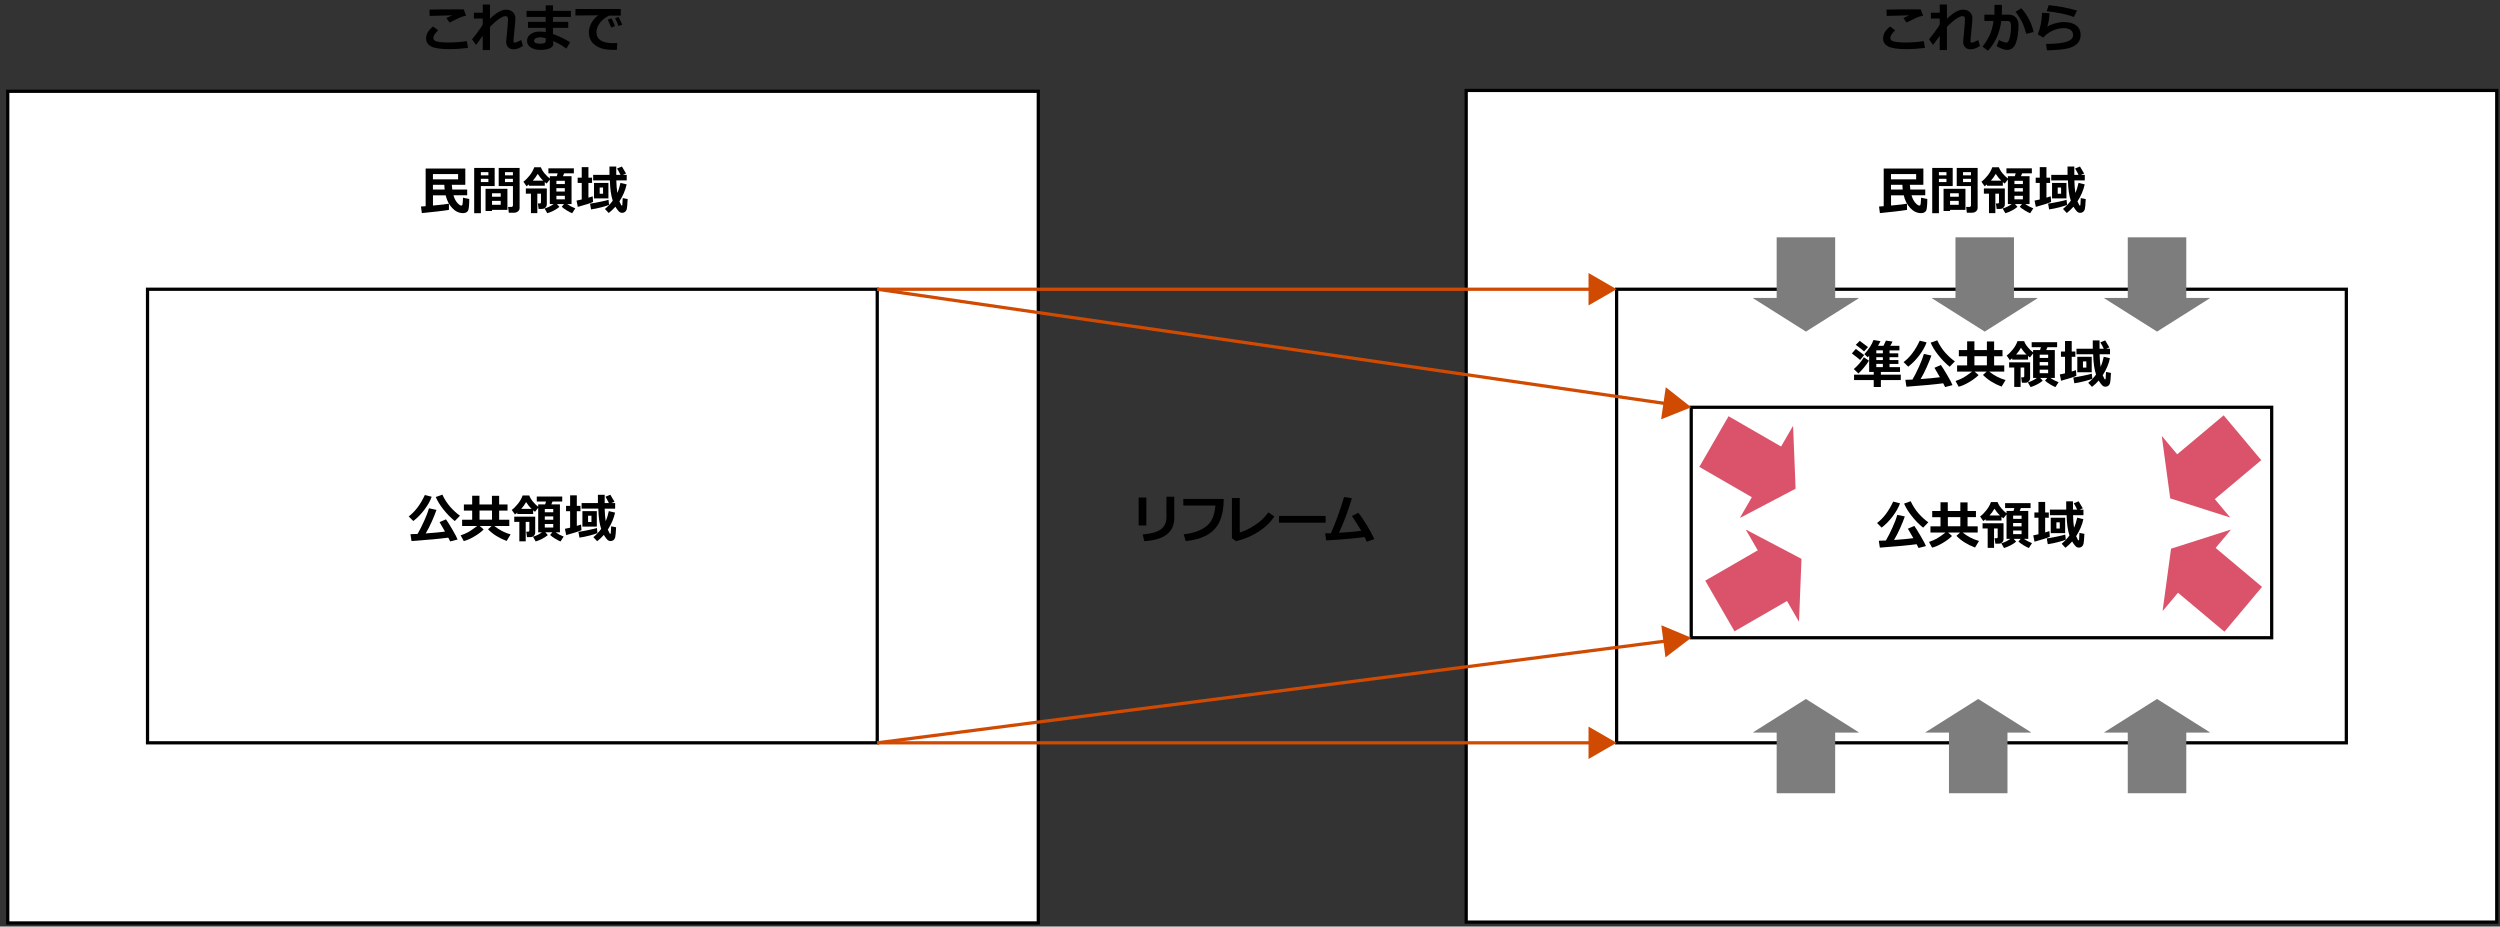 <?xml version="1.0" encoding="utf-8"?>
<!-- Generator: Adobe Illustrator 27.9.6, SVG Export Plug-In . SVG Version: 9.03 Build 54986)  -->
<svg version="1.1" xmlns="http://www.w3.org/2000/svg" xmlns:xlink="http://www.w3.org/1999/xlink" x="0px" y="0px"
	 viewBox="0 0 769 285" style="enable-background:new 0 0 769 285;" xml:space="preserve">
<rect x="0" y="0" width="769" height="285" fill="#333333" stroke="none"/>
<style type="text/css">
	.st0{fill:#D04A02;}
	.st1{fill:#FFFFFF;}
	.st2{fill:#FFB600;}
	.st3{fill:#E0301E;}
	.st4{fill:#EB8C00;}
	.st5{fill:#DB536A;}
	.st6{fill:#D93954;}
	.st7{fill:#7D7D7D;}
	.st8{fill:#464646;}
	.st9{fill:#2D2D2D;}
	.st10{fill:#DEDEDE;}
	.st11{fill:#FFFFFF;stroke:#E0301E;stroke-width:2;stroke-miterlimit:10;}
	.st12{fill:#FFFFFF;stroke:#000000;stroke-width:2;stroke-miterlimit:10;}
	.st13{fill:#FFFFFF;stroke:#000000;stroke-miterlimit:10;}
	.st14{fill-rule:evenodd;clip-rule:evenodd;fill:#D04A02;}
	.st15{fill-rule:evenodd;clip-rule:evenodd;fill:none;}
	.st16{fill-rule:evenodd;clip-rule:evenodd;fill:#FFB600;}
	.st17{fill-rule:evenodd;clip-rule:evenodd;fill:#DB536A;}
	.st18{fill-rule:evenodd;clip-rule:evenodd;}
	.st19{fill:none;stroke:#EB8C00;stroke-width:2;stroke-miterlimit:10;}
	.st20{fill:none;stroke:#FFFFFF;stroke-width:5;stroke-linecap:round;stroke-linejoin:round;stroke-miterlimit:10;}
	.st21{fill:none;stroke:#7D7D7D;stroke-width:19;stroke-miterlimit:10;}
	.st22{fill:none;stroke:#000000;stroke-width:2;stroke-miterlimit:10;}
	.st23{fill:none;stroke:#000000;stroke-miterlimit:10;}
	.st24{fill:none;stroke:#D04A02;stroke-miterlimit:10;}
	.st25{fill:none;stroke:#7D7D7D;stroke-width:18;stroke-miterlimit:10;}
	.st26{fill:none;stroke:#DB536A;stroke-width:18;stroke-miterlimit:10;}
	.st27{fill:none;stroke:#EB8C00;stroke-width:5;stroke-miterlimit:10;}
	.st28{fill:none;stroke:#DB536A;stroke-width:5;stroke-miterlimit:10;}
	.st29{fill:none;stroke:#D04A02;stroke-width:5;stroke-miterlimit:10;}
</style>
<g id="template">
</g>
<g id="object">
	<rect x="2.38" y="28.08" class="st13" width="317" height="255.82"/>
	<rect x="451" y="27.82" class="st13" width="317" height="255.82"/>
	<rect x="45.38" y="88.97" class="st23" width="224.46" height="139.52"/>
	<rect x="497.27" y="88.97" class="st23" width="224.46" height="139.52"/>
	<rect x="520.22" y="125.28" class="st23" width="178.55" height="70.89"/>
	<g>
		<g>
			<line class="st24" x1="269.85" y1="88.97" x2="490.09" y2="88.97"/>
			<g>
				<polygon class="st0" points="488.63,93.95 497.27,88.97 488.63,83.98 				"/>
			</g>
		</g>
	</g>
	<g>
		<g>
			<line class="st24" x1="269.85" y1="88.97" x2="513.12" y2="124.25"/>
			<g>
				<polygon class="st0" points="510.96,128.98 520.22,125.28 512.39,119.11 				"/>
			</g>
		</g>
	</g>
	<g>
		<g>
			<line class="st24" x1="269.85" y1="228.49" x2="490.09" y2="228.49"/>
			<g>
				<polygon class="st0" points="488.63,233.47 497.27,228.49 488.63,223.5 				"/>
			</g>
		</g>
	</g>
	<g>
		<g>
			<line class="st24" x1="269.85" y1="228.49" x2="513.11" y2="197.09"/>
			<g>
				<polygon class="st0" points="512.3,202.22 520.22,196.17 511.02,192.33 				"/>
			</g>
		</g>
	</g>
	<g>
		<g>
			<g>
				<line class="st25" x1="555.5" y1="73" x2="555.5" y2="94.01"/>
				<g>
					<polygon class="st7" points="571.72,91.76 555.5,102 539.28,91.76 539.28,91.65 571.72,91.65 					"/>
				</g>
			</g>
		</g>
		<g>
			<g>
				<line class="st25" x1="610.5" y1="73" x2="610.5" y2="94.01"/>
				<g>
					<polygon class="st7" points="626.72,91.76 610.5,102 594.28,91.76 594.28,91.65 626.72,91.65 					"/>
				</g>
			</g>
		</g>
		<g>
			<g>
				<line class="st25" x1="663.5" y1="73" x2="663.5" y2="94.01"/>
				<g>
					<polygon class="st7" points="679.72,91.76 663.5,102 647.28,91.76 647.28,91.65 679.72,91.65 					"/>
				</g>
			</g>
		</g>
	</g>
	<g>
		<g>
			<g>
				<line class="st25" x1="663.5" y1="244" x2="663.5" y2="222.99"/>
				<g>
					<polygon class="st7" points="647.28,225.24 663.5,215 679.72,225.24 679.72,225.35 647.28,225.35 					"/>
				</g>
			</g>
		</g>
		<g>
			<g>
				<line class="st25" x1="608.5" y1="244" x2="608.5" y2="222.99"/>
				<g>
					<polygon class="st7" points="592.28,225.24 608.5,215 624.72,225.24 624.72,225.35 592.28,225.35 					"/>
				</g>
			</g>
		</g>
		<g>
			<g>
				<line class="st25" x1="555.5" y1="244" x2="555.5" y2="222.99"/>
				<g>
					<polygon class="st7" points="539.28,225.24 555.5,215 571.72,225.24 571.72,225.35 539.28,225.35 					"/>
				</g>
			</g>
		</g>
	</g>
	<g>
		<g>
			<line class="st26" x1="690.02" y1="187.42" x2="673.93" y2="173.92"/>
			<g>
				<polygon class="st5" points="665.23,187.79 667.81,168.78 686.08,162.94 686.17,163.01 665.31,187.86 				"/>
			</g>
		</g>
	</g>
	<g>
		<g>
			<line class="st26" x1="689.78" y1="134.65" x2="673.68" y2="148.16"/>
			<g>
				<polygon class="st5" points="685.84,159.14 667.56,153.3 664.98,134.28 665.06,134.21 685.92,159.07 				"/>
			</g>
		</g>
	</g>
	<g>
		<g>
			<line class="st26" x1="529.03" y1="186.4" x2="547.23" y2="175.89"/>
			<g>
				<polygon class="st5" points="537.16,162.97 554.14,171.9 553.38,191.07 553.29,191.12 537.07,163.03 				"/>
			</g>
		</g>
	</g>
	<g>
		<g>
			<line class="st26" x1="527.21" y1="135.82" x2="545.41" y2="146.33"/>
			<g>
				<polygon class="st5" points="551.56,131.15 552.33,150.32 535.34,159.25 535.25,159.19 551.47,131.1 				"/>
			</g>
		</g>
	</g>
	<g>
		<path d="M143.95,14.74c-2.07,0.25-3.94,0.38-5.59,0.38c-2.77,0-4.67-0.28-5.72-0.83s-1.57-1.37-1.57-2.45
			c0-1.36,0.72-2.59,2.16-3.68l1.55,1.16c-0.99,0.94-1.48,1.72-1.48,2.32c0,0.18,0.03,0.35,0.09,0.49c0.06,0.14,0.21,0.29,0.46,0.43
			c0.24,0.15,0.68,0.27,1.32,0.36s1.45,0.14,2.44,0.15h0.57c1.72,0,3.53-0.14,5.42-0.42L143.95,14.74z M143.37,4.82
			c-0.34,0.06-0.71,0.16-1.13,0.29c-0.41,0.14-0.75,0.27-1.02,0.39c-0.27,0.12-1.25,0.6-2.95,1.43l-0.96-1.38
			c0.2-0.08,0.8-0.36,1.81-0.84c-1.54,0.02-3.86,0.08-6.95,0.19l-0.06-1.94c1.48-0.05,4.3-0.08,8.45-0.08c0.96,0,1.65,0,2.08,0.01
			L143.37,4.82z"/>
		<path d="M148.5,10.97c-0.81,1.19-1.5,2.13-2.08,2.84l-1.22-1.73c0.81-0.92,1.8-2.24,2.98-3.98c0.06-0.14,0.17-0.36,0.31-0.65V5.7
			h-2.72V3.92h2.72V1.39h2.22v4.38c1.93-1.87,3.59-2.8,4.96-2.8c0.85,0,1.54,0.25,2.07,0.75s0.8,1.16,0.8,1.98
			c0,0.46-0.1,1.62-0.29,3.46c-0.16,1.5-0.25,2.59-0.3,3.27v0.16c0,0.35,0.12,0.53,0.37,0.53c0.35,0,1.02-0.27,2.02-0.8l0.52,1.81
			c-1,0.69-1.96,1.03-2.87,1.03c-0.72,0-1.29-0.21-1.69-0.63s-0.6-1-0.6-1.73c0-0.19,0.11-1.41,0.34-3.66
			c0.12-1.29,0.2-2.38,0.22-3.27V5.75c0-0.52-0.27-0.78-0.81-0.78c-0.43,0-1.05,0.26-1.86,0.79s-1.77,1.36-2.88,2.52v7.13h-2.22
			V10.97z"/>
		<path d="M175.36,13l-1.16,1.97c-1.21-0.95-2.58-1.74-4.12-2.37l0.08,0.34c0.04,0.17,0.06,0.32,0.06,0.46
			c0,0.64-0.37,1.12-1.08,1.45s-1.71,0.5-2.97,0.5c-1.11,0-2.07-0.25-2.86-0.73s-1.19-1.16-1.19-2.02c0-0.88,0.36-1.58,1.09-2.1
			c0.73-0.52,1.62-0.78,2.67-0.78c0.75,0,1.42,0.05,1.98,0.15v-1.3h-5.46V6.72h5.46V5.2h-5.89V3.34h5.89v-1.7h2.23v1.7h5.52V5.2
			h-5.52v1.52h4.7v1.85h-4.7v1.88C172.13,11.22,173.88,12.07,175.36,13z M167.86,12.69v-0.95c-0.71-0.18-1.26-0.27-1.66-0.27
			c-0.53,0-0.98,0.09-1.36,0.28c-0.38,0.19-0.57,0.44-0.57,0.78c0,0.6,0.65,0.91,1.95,0.91C167.31,13.44,167.86,13.19,167.86,12.69z
			"/>
		<path d="M189.87,13.21l-0.11,2.11c-0.57,0.02-0.95,0.02-1.13,0.02c-1.92,0-3.42-0.27-4.49-0.81s-1.84-1.19-2.3-1.95
			c-0.46-0.76-0.7-1.63-0.7-2.61c0-1.91,0.94-3.66,2.82-5.27l-6.95,0.07v-2h13.93V4.8h-3.59c-1.13,0.54-2.06,1.27-2.79,2.2
			c-0.73,0.93-1.09,1.89-1.09,2.89c0,2.25,1.71,3.38,5.13,3.38C189,13.26,189.42,13.25,189.87,13.21z M189.17,8.03l-1.16,0.43
			c-0.21-0.54-0.57-1.34-1.05-2.4l1.11-0.44C188.48,6.4,188.85,7.21,189.17,8.03z M191.4,7.58L190.28,8
			c-0.36-0.91-0.72-1.71-1.07-2.4l1.07-0.4C190.7,6.02,191.08,6.81,191.4,7.58z"/>
	</g>
	<g>
		<path d="M132.79,152.8c-0.46,1.29-1.22,2.63-2.27,4.02c-1.06,1.4-2.19,2.54-3.39,3.45l-1.41-1.41c1.96-1.49,3.62-3.69,4.96-6.59
			L132.79,152.8z M137.89,165.38c-2.55,0.34-6.32,0.7-11.31,1.05l-0.32-2.12c0.53,0,1.25-0.02,2.18-0.07
			c0.67-1.15,1.36-2.51,2.06-4.07c0.7-1.56,1.19-2.83,1.46-3.82l2.3,0.49c-0.32,0.97-0.8,2.15-1.42,3.55
			c-0.62,1.4-1.25,2.63-1.89,3.69c2.52-0.18,4.5-0.36,5.94-0.56c-0.81-1.46-1.37-2.43-1.68-2.91l1.97-0.86
			c0.42,0.57,1.08,1.61,1.96,3.12s1.43,2.54,1.62,3.08l-2.27,0.59C138.4,166.36,138.2,165.97,137.89,165.38z M141.49,158.63
			l-1.6,1.65c-1.25-1.02-2.42-2.21-3.5-3.58c-1.08-1.37-1.86-2.65-2.35-3.82l2.03-0.73c0.65,1.41,1.47,2.67,2.45,3.79
			C139.52,157.05,140.5,157.95,141.49,158.63z"/>
		<path d="M148.78,162.85c-0.71,0.73-1.69,1.47-2.94,2.2s-2.31,1.19-3.19,1.38l-0.95-1.75c0.98-0.35,1.78-0.69,2.39-1.03
			c0.61-0.34,1.51-0.96,2.68-1.86h-4.62v-1.92h3.09v-2.81h-2.55v-1.89h2.55v-2.69h2.24v2.69h3.84v-2.66h2.22v2.66h2.58v1.89h-2.58
			v2.81h3.12v1.92h-4.62c1.53,1.22,3.2,2.08,5.02,2.59l-1.22,2.02c-2.31-0.87-4.22-2.06-5.73-3.59l1.13-1.02h-3.69L148.78,162.85z
			 M147.5,159.85h3.84v-2.81h-3.84V159.85z"/>
		<path d="M168.51,164.59c-0.46,0.41-1.05,0.79-1.77,1.16s-1.37,0.63-1.96,0.8l-0.84-1.45c0.94-0.27,1.87-0.72,2.78-1.36h-1.17
			v-7.54l-0.98,1.23c-0.23-0.19-0.42-0.34-0.57-0.47v1.14h-4.88v-0.41c-0.2,0.17-0.44,0.36-0.72,0.57l-0.98-1.41
			c0.66-0.48,1.31-1.14,1.95-1.95c0.64-0.82,1.1-1.65,1.38-2.49h2.05c0.22,0.64,0.61,1.28,1.16,1.93c0.55,0.64,1.08,1.16,1.59,1.54
			v-0.73h2.14l0.27-0.88h-2.85v-1.53h7.83v1.53h-2.98l-0.38,0.88h2.65v8.59h-1.33c0.75,0.53,1.57,0.96,2.48,1.31l-0.96,1.5
			c-0.48-0.18-1.05-0.48-1.71-0.89s-1.16-0.77-1.5-1.1l0.7-0.83h-2.17L168.51,164.59z M161.7,166.51h-1.95v-5.98h-1.57v-1.6h6.45
			v4.85c0,0.42-0.14,0.76-0.42,1.03c-0.28,0.27-0.63,0.41-1.05,0.41h-1.05l-0.23-1.68h0.58c0.25,0,0.37-0.12,0.37-0.37v-2.64h-1.12
			V166.51z M160.33,156.53h3.2c-0.69-0.65-1.25-1.35-1.7-2.09C161.41,155.2,160.91,155.9,160.33,156.53z M170.18,157.58v-1.01h-2.6
			v1.01H170.18z M167.58,159.88h2.6v-1.04h-2.6V159.88z M170.18,161.18h-2.6v1.09h2.6V161.18z"/>
		<path d="M178.86,163.07c-0.73,0.36-2.3,0.88-4.7,1.53l-0.39-1.94c0.52-0.1,1.05-0.21,1.6-0.34v-5.08h-1.25v-1.63h1.25v-3.24h2.06
			v3.24h1.12v1.63h-1.12v4.52c0.52-0.16,0.96-0.29,1.31-0.41L178.86,163.07z M183.77,163.98c-0.44,0.2-1.22,0.45-2.34,0.74
			s-2.18,0.51-3.19,0.66l-0.32-1.78c0.9-0.13,1.95-0.32,3.15-0.57c1.21-0.25,2.05-0.45,2.54-0.61L183.77,163.98z M189.2,157.68
			c-0.4,1.8-1.14,3.54-2.23,5.23c0.32,0.69,0.51,1.08,0.56,1.16s0.11,0.12,0.18,0.12c0.08,0,0.14-0.05,0.16-0.16
			c0.03-0.11,0.07-0.82,0.12-2.14l1.52,0.3c-0.08,1.67-0.17,2.69-0.27,3.08s-0.29,0.67-0.54,0.87c-0.26,0.19-0.55,0.29-0.86,0.29
			c-0.19,0-0.39-0.04-0.59-0.11c-0.2-0.07-0.45-0.29-0.74-0.66s-0.55-0.74-0.77-1.12c-0.62,0.71-1.31,1.36-2.06,1.94l-1.16-1.25
			c0.93-0.77,1.73-1.62,2.4-2.54c-0.53-1.57-0.82-3.65-0.88-6.24h-5.14v-1.71h5.02l-0.01-2.55h2.09v2.55h1.3
			c-0.29-0.6-0.64-1.25-1.06-1.95l1.5-0.61c0.29,0.44,0.71,1.16,1.28,2.16l-0.99,0.41h1.19v1.71H186c0.04,1.54,0.14,2.82,0.3,3.85
			c0.42-0.92,0.74-1.95,0.97-3.09L189.2,157.68z M183.58,161.98h-4.43v-4.75h4.43V161.98z M181.93,160.56v-1.91h-1.04v1.91H181.93z"
			/>
	</g>
	<g>
		<path d="M584.45,154.82c-0.46,1.29-1.22,2.63-2.27,4.02c-1.06,1.4-2.19,2.54-3.39,3.45l-1.41-1.41c1.96-1.49,3.62-3.69,4.96-6.59
			L584.45,154.82z M589.55,167.4c-2.55,0.34-6.32,0.7-11.31,1.05l-0.32-2.12c0.53,0,1.25-0.02,2.18-0.07
			c0.67-1.15,1.36-2.51,2.06-4.07c0.7-1.56,1.19-2.83,1.46-3.82l2.3,0.49c-0.32,0.97-0.8,2.15-1.42,3.55
			c-0.62,1.4-1.26,2.63-1.89,3.69c2.52-0.18,4.49-0.36,5.94-0.56c-0.81-1.46-1.37-2.43-1.68-2.91l1.97-0.86
			c0.42,0.57,1.07,1.61,1.96,3.12c0.88,1.51,1.43,2.54,1.62,3.08l-2.27,0.59C590.06,168.38,589.86,167.99,589.55,167.4z
			 M593.15,160.66l-1.6,1.65c-1.26-1.02-2.42-2.21-3.5-3.58c-1.08-1.37-1.86-2.65-2.35-3.82l2.03-0.73
			c0.65,1.41,1.47,2.67,2.45,3.79C591.17,159.07,592.16,159.97,593.15,160.66z"/>
		<path d="M600.44,164.87c-0.71,0.73-1.69,1.47-2.94,2.2s-2.31,1.19-3.19,1.38l-0.95-1.75c0.98-0.35,1.78-0.69,2.39-1.03
			c0.61-0.34,1.51-0.96,2.68-1.86h-4.62v-1.92h3.09v-2.81h-2.55v-1.89h2.55v-2.69h2.24v2.69H603v-2.66h2.22v2.66h2.58v1.89h-2.58
			v2.81h3.12v1.92h-4.62c1.53,1.22,3.2,2.08,5.02,2.59l-1.22,2.02c-2.31-0.87-4.22-2.06-5.73-3.59l1.13-1.02h-3.69L600.44,164.87z
			 M599.16,161.88H603v-2.81h-3.84V161.88z"/>
		<path d="M620.17,166.61c-0.46,0.41-1.05,0.79-1.77,1.16c-0.72,0.36-1.37,0.63-1.96,0.8l-0.84-1.45c0.94-0.27,1.87-0.72,2.78-1.36
			h-1.17v-7.54l-0.98,1.23c-0.23-0.19-0.42-0.34-0.57-0.47v1.14h-4.88v-0.41c-0.2,0.17-0.44,0.36-0.72,0.57l-0.98-1.41
			c0.66-0.48,1.31-1.14,1.95-1.95c0.64-0.82,1.1-1.65,1.38-2.49h2.05c0.22,0.64,0.61,1.28,1.16,1.93c0.55,0.64,1.08,1.16,1.59,1.54
			v-0.73h2.14l0.27-0.88h-2.85v-1.53h7.83v1.53h-2.98l-0.38,0.88h2.65v8.59h-1.33c0.75,0.53,1.57,0.96,2.48,1.31l-0.96,1.5
			c-0.48-0.18-1.05-0.48-1.71-0.89s-1.16-0.77-1.5-1.1l0.7-0.83h-2.17L620.17,166.61z M613.36,168.53h-1.95v-5.98h-1.57v-1.6h6.45
			v4.85c0,0.42-0.14,0.76-0.42,1.03c-0.28,0.27-0.63,0.41-1.05,0.41h-1.05l-0.23-1.68h0.58c0.25,0,0.37-0.12,0.37-0.37v-2.64h-1.12
			V168.53z M611.99,158.55h3.2c-0.69-0.65-1.25-1.35-1.7-2.09C613.06,157.22,612.57,157.92,611.99,158.55z M621.84,159.6v-1.01h-2.6
			v1.01H621.84z M619.23,161.91h2.6v-1.04h-2.6V161.91z M621.84,163.2h-2.6v1.09h2.6V163.2z"/>
		<path d="M630.52,165.09c-0.73,0.36-2.3,0.88-4.7,1.53l-0.39-1.94c0.52-0.1,1.05-0.21,1.6-0.34v-5.08h-1.25v-1.63h1.25v-3.24h2.06
			v3.24h1.12v1.63h-1.12v4.52c0.52-0.16,0.96-0.29,1.31-0.41L630.52,165.09z M635.43,166c-0.44,0.2-1.21,0.45-2.34,0.74
			c-1.12,0.29-2.18,0.51-3.19,0.66l-0.32-1.78c0.9-0.13,1.95-0.32,3.15-0.57c1.21-0.25,2.05-0.45,2.54-0.61L635.43,166z
			 M640.85,159.7c-0.39,1.8-1.14,3.54-2.23,5.23c0.32,0.69,0.51,1.08,0.56,1.16c0.05,0.08,0.11,0.12,0.18,0.12
			c0.08,0,0.14-0.05,0.16-0.16c0.03-0.11,0.07-0.82,0.12-2.14l1.52,0.3c-0.08,1.67-0.17,2.69-0.27,3.08
			c-0.1,0.39-0.29,0.67-0.54,0.87c-0.26,0.19-0.54,0.29-0.86,0.29c-0.19,0-0.39-0.04-0.59-0.11c-0.2-0.07-0.45-0.29-0.74-0.66
			s-0.55-0.74-0.77-1.12c-0.62,0.71-1.31,1.36-2.06,1.94l-1.16-1.25c0.93-0.77,1.73-1.62,2.4-2.54c-0.53-1.57-0.82-3.65-0.88-6.24
			h-5.14v-1.71h5.02l-0.01-2.55h2.09v2.55h1.3c-0.29-0.6-0.64-1.25-1.06-1.95l1.5-0.61c0.29,0.44,0.71,1.16,1.28,2.16l-0.99,0.41
			h1.19v1.71h-3.2c0.04,1.54,0.14,2.82,0.3,3.85c0.42-0.92,0.74-1.95,0.97-3.09L640.85,159.7z M635.24,164h-4.43v-4.75h4.43V164z
			 M633.59,162.58v-1.91h-1.04v1.91H633.59z"/>
	</g>
	<g>
		<path d="M573.41,109.21l-1.23,1.53c-0.3-0.29-1.15-0.97-2.55-2.03l1.22-1.38C571.06,107.47,571.92,108.1,573.41,109.21z
			 M574.89,110.94c-0.38,0.63-0.89,1.33-1.52,2.1c-0.63,0.77-1.21,1.38-1.73,1.84l-1.41-1.37c1.27-1.07,2.3-2.28,3.1-3.62
			L574.89,110.94z M578.59,119.05h-2.23v-2.14h-6.05v-1.66h6.05v-0.85h-1.41v-4.95c-0.16,0.18-0.31,0.33-0.45,0.45l-1.01-0.95
			c1.38-1.55,2.31-3.01,2.8-4.37l2.16,0.37c-0.25,0.5-0.5,0.97-0.76,1.41h1.68c0.32-0.63,0.57-1.16,0.74-1.59l2.03,0.29
			c-0.06,0.19-0.29,0.62-0.69,1.3h2.81v1.42h-3.04v0.91h2.69v1.19h-2.69v0.88h2.73v1.19h-2.73v0.99h3.23v1.47h-5.89v0.85h6.12v1.66
			h-6.12V119.05z M574.6,106.76l-1.21,1.34c-0.43-0.42-1.28-1.09-2.55-2.03l1.22-1.22C572.7,105.3,573.55,105.94,574.6,106.76z
			 M577.15,107.77v0.91h2.02v-0.91H577.15z M577.15,109.87v0.88h2.02v-0.88H577.15z M577.15,111.93v0.99h2.02v-0.99H577.15z"/>
		<path d="M592.62,105.32c-0.46,1.29-1.22,2.63-2.27,4.02c-1.06,1.4-2.19,2.54-3.39,3.45l-1.41-1.41c1.96-1.49,3.62-3.69,4.96-6.59
			L592.62,105.32z M597.72,117.9c-2.55,0.34-6.32,0.7-11.31,1.05l-0.32-2.12c0.53,0,1.25-0.02,2.18-0.07
			c0.67-1.15,1.36-2.51,2.06-4.07c0.7-1.56,1.19-2.83,1.46-3.82l2.3,0.49c-0.32,0.97-0.8,2.15-1.42,3.55
			c-0.62,1.4-1.26,2.63-1.89,3.69c2.52-0.18,4.49-0.36,5.94-0.56c-0.81-1.46-1.37-2.43-1.68-2.91l1.97-0.86
			c0.42,0.57,1.07,1.61,1.96,3.12c0.88,1.51,1.43,2.54,1.62,3.08l-2.27,0.59C598.23,118.88,598.03,118.49,597.72,117.9z
			 M601.32,111.16l-1.6,1.65c-1.26-1.02-2.42-2.21-3.5-3.58c-1.08-1.37-1.86-2.65-2.35-3.82l2.03-0.73
			c0.65,1.41,1.47,2.67,2.45,3.79C599.34,109.57,600.33,110.47,601.32,111.16z"/>
		<path d="M608.61,115.37c-0.71,0.73-1.69,1.47-2.94,2.2s-2.31,1.19-3.19,1.38l-0.95-1.75c0.98-0.35,1.78-0.69,2.39-1.03
			c0.61-0.34,1.51-0.96,2.68-1.86H602v-1.92h3.09v-2.81h-2.55v-1.89h2.55v-2.69h2.24v2.69h3.84v-2.66h2.22v2.66h2.58v1.89h-2.58
			v2.81h3.12v1.92h-4.62c1.53,1.22,3.2,2.08,5.02,2.59l-1.22,2.02c-2.31-0.87-4.22-2.06-5.73-3.59l1.13-1.02h-3.69L608.61,115.37z
			 M607.33,112.38h3.84v-2.81h-3.84V112.38z"/>
		<path d="M628.34,117.11c-0.46,0.41-1.05,0.79-1.77,1.16c-0.72,0.36-1.38,0.63-1.96,0.8l-0.84-1.45c0.94-0.27,1.87-0.72,2.78-1.36
			h-1.17v-7.54l-0.98,1.23c-0.23-0.19-0.43-0.34-0.57-0.47v1.14h-4.88v-0.41c-0.2,0.17-0.44,0.36-0.72,0.57l-0.98-1.41
			c0.66-0.48,1.3-1.14,1.95-1.95c0.64-0.82,1.1-1.65,1.38-2.49h2.05c0.22,0.64,0.61,1.28,1.16,1.93c0.55,0.64,1.08,1.16,1.59,1.54
			v-0.73h2.14l0.27-0.88h-2.85v-1.53h7.83v1.53h-2.98l-0.38,0.88h2.65v8.59h-1.33c0.74,0.53,1.57,0.96,2.48,1.31l-0.96,1.5
			c-0.48-0.18-1.05-0.48-1.71-0.89s-1.16-0.77-1.5-1.1l0.7-0.83h-2.17L628.34,117.11z M621.53,119.03h-1.95v-5.98h-1.57v-1.6h6.45
			v4.85c0,0.42-0.14,0.76-0.42,1.03c-0.28,0.27-0.63,0.41-1.05,0.41h-1.05l-0.23-1.68h0.58c0.24,0,0.37-0.12,0.37-0.37v-2.64h-1.12
			V119.03z M620.16,109.05h3.2c-0.69-0.65-1.26-1.35-1.7-2.09C621.23,107.72,620.73,108.42,620.16,109.05z M630.01,110.1v-1.01h-2.6
			v1.01H630.01z M627.4,112.41h2.6v-1.04h-2.6V112.41z M630.01,113.7h-2.6v1.09h2.6V113.7z"/>
		<path d="M638.69,115.59c-0.73,0.36-2.3,0.88-4.7,1.53l-0.39-1.94c0.52-0.1,1.05-0.21,1.6-0.34v-5.08h-1.25v-1.63h1.25v-3.24h2.06
			v3.24h1.12v1.63h-1.12v4.52c0.52-0.16,0.96-0.29,1.31-0.41L638.69,115.59z M643.6,116.5c-0.44,0.2-1.21,0.45-2.34,0.74
			c-1.12,0.29-2.18,0.51-3.19,0.66l-0.32-1.78c0.9-0.13,1.95-0.32,3.15-0.57c1.21-0.25,2.05-0.45,2.54-0.61L643.6,116.5z
			 M649.02,110.2c-0.39,1.8-1.14,3.54-2.23,5.23c0.32,0.69,0.51,1.08,0.56,1.16c0.05,0.08,0.11,0.12,0.18,0.12
			c0.08,0,0.14-0.05,0.16-0.16c0.03-0.11,0.07-0.82,0.12-2.14l1.52,0.3c-0.08,1.67-0.17,2.69-0.27,3.08
			c-0.1,0.39-0.29,0.67-0.54,0.87c-0.26,0.19-0.54,0.29-0.86,0.29c-0.19,0-0.39-0.04-0.59-0.11c-0.2-0.07-0.45-0.29-0.74-0.66
			s-0.55-0.74-0.77-1.12c-0.62,0.71-1.31,1.36-2.06,1.94l-1.16-1.25c0.93-0.77,1.73-1.62,2.4-2.54c-0.53-1.57-0.82-3.65-0.88-6.24
			h-5.14v-1.71h5.02l-0.01-2.55h2.09v2.55h1.3c-0.29-0.6-0.64-1.25-1.06-1.95l1.5-0.61c0.29,0.44,0.71,1.16,1.28,2.16l-0.99,0.41
			h1.19v1.71h-3.2c0.04,1.54,0.14,2.82,0.3,3.85c0.42-0.92,0.74-1.95,0.97-3.09L649.02,110.2z M643.41,114.5h-4.43v-4.75h4.43V114.5
			z M641.76,113.08v-1.91h-1.04v1.91H641.76z"/>
	</g>
	<g>
		<path d="M352.62,161.63h-2.37v-8.58h2.37V161.63z M361.21,159.28c0,4.42-3.07,6.81-9.22,7.19l-0.51-2.07
			c2.67-0.22,4.55-0.76,5.66-1.62c1.11-0.85,1.66-2.12,1.66-3.8v-6.19h2.4V159.28z"/>
		<path d="M376.42,153.5c0,2.65-0.4,4.91-1.21,6.77c-0.81,1.86-2.12,3.29-3.93,4.3c-1.81,1.01-4,1.63-6.56,1.86l-0.62-2.09
			c2.19-0.22,4.02-0.72,5.48-1.5s2.51-1.73,3.12-2.88c0.62-1.14,1.01-2.63,1.17-4.46h-9.88v-2.02H376.42z"/>
		<path d="M391.98,158.86c-1.1,1.75-2.71,3.31-4.84,4.68c-2.13,1.37-4.45,2.34-6.97,2.93l-1.23-0.93v-12.35h2.41v10.62
			c1.52-0.48,3.08-1.24,4.69-2.29c1.61-1.04,2.98-2.35,4.1-3.91L391.98,158.86z"/>
		<path d="M407.76,160.78h-14.35v-2.08h14.35V160.78z"/>
		<path d="M419.74,165.19c-2.77,0.4-6.7,0.74-11.79,1.05l-0.35-2.18c0.49,0,1.08-0.01,1.78-0.04c0.63-1.35,1.33-3.09,2.1-5.21
			c0.77-2.12,1.42-4.1,1.96-5.93l2.4,0.38c-1.11,3.76-2.43,7.3-3.96,10.63c3.05-0.19,5.33-0.39,6.86-0.6
			c-0.28-0.52-1.24-2.04-2.88-4.58l1.94-0.99c0.86,1.05,1.75,2.35,2.67,3.89c0.93,1.54,1.69,2.95,2.29,4.21l-2.35,0.81
			C420.18,166.12,419.96,165.64,419.74,165.19z"/>
	</g>
	<g>
		<path d="M586.58,64.56c-0.48,0.1-1.68,0.26-3.6,0.49s-3.49,0.39-4.72,0.5l-0.27-2.02l1.44-0.11V51.85h12.2v4.99h-4.16
			c0.03,0.48,0.08,0.96,0.15,1.45h4.59v1.78h-4.23c0.3,1.02,0.71,1.8,1.21,2.35s0.91,0.82,1.21,0.82c0.09,0,0.16-0.02,0.22-0.07
			s0.1-0.12,0.13-0.21s0.06-0.32,0.09-0.69s0.07-0.86,0.09-1.46l1.91,0.4c0,0.88-0.03,1.63-0.09,2.27
			c-0.06,0.64-0.15,1.07-0.25,1.28s-0.29,0.4-0.55,0.56c-0.26,0.16-0.6,0.24-1,0.24c-1.27,0-2.38-0.53-3.36-1.58s-1.64-2.36-2-3.9
			h-3.91v3.15c2.55-0.24,4.19-0.43,4.91-0.58V64.56z M589.41,55.17v-1.62h-7.74v1.62H589.41z M581.67,58.3h3.6
			c-0.04-0.34-0.07-0.83-0.1-1.45h-3.5V58.3z"/>
		<path d="M600.65,57.23h-4.24v8.35h-2.06V51.66h6.3V57.23z M598.73,53.93v-0.99h-2.32v0.99H598.73z M598.73,56v-1.01h-2.32V56
			H598.73z M599.84,64.56v0.35h-2v-6.84h6.73v6.49H599.84z M602.52,60.51v-1.07h-2.67v1.07H602.52z M599.84,62.99h2.67v-1.2h-2.67
			V62.99z M608.31,64.01c0,0.41-0.17,0.75-0.51,1.02s-0.75,0.41-1.23,0.41H605l-0.21-1.78h0.98c0.12,0,0.24-0.04,0.34-0.13
			s0.16-0.19,0.16-0.32v-5.98h-4.38v-5.57h6.43V64.01z M603.83,53.93h2.44v-0.99h-2.44V53.93z M606.27,54.99h-2.44V56h2.44V54.99z"
			/>
		<path d="M620.58,63.63c-0.46,0.41-1.05,0.79-1.77,1.16s-1.37,0.63-1.96,0.8l-0.84-1.45c0.94-0.27,1.87-0.72,2.78-1.36h-1.17v-7.54
			l-0.98,1.23c-0.23-0.19-0.42-0.34-0.57-0.47v1.14h-4.88v-0.41c-0.2,0.17-0.44,0.36-0.72,0.57l-0.98-1.41
			c0.66-0.48,1.31-1.14,1.95-1.95c0.64-0.82,1.1-1.65,1.38-2.49h2.05c0.22,0.64,0.61,1.28,1.16,1.93c0.55,0.64,1.08,1.16,1.59,1.54
			v-0.73h2.14l0.27-0.88h-2.85v-1.53H625v1.53h-2.98l-0.38,0.88h2.65v8.59h-1.33c0.75,0.53,1.57,0.96,2.48,1.31l-0.96,1.5
			c-0.48-0.18-1.05-0.48-1.71-0.89s-1.16-0.77-1.5-1.1l0.7-0.83h-2.17L620.58,63.63z M613.76,65.55h-1.95v-5.98h-1.57v-1.6h6.45
			v4.85c0,0.42-0.14,0.76-0.42,1.03c-0.28,0.27-0.63,0.41-1.05,0.41h-1.05l-0.23-1.68h0.58c0.25,0,0.37-0.12,0.37-0.37v-2.64h-1.12
			V65.55z M612.4,55.57h3.2c-0.69-0.65-1.25-1.35-1.7-2.09C613.47,54.24,612.97,54.94,612.4,55.57z M622.24,56.62v-1.01h-2.6v1.01
			H622.24z M619.64,58.92h2.6v-1.04h-2.6V58.92z M622.24,60.22h-2.6v1.09h2.6V60.22z"/>
		<path d="M630.92,62.11c-0.73,0.36-2.3,0.88-4.7,1.53l-0.39-1.94c0.52-0.1,1.05-0.21,1.6-0.34v-5.08h-1.25v-1.63h1.25v-3.24h2.06
			v3.24h1.12v1.63h-1.12v4.52c0.52-0.16,0.96-0.29,1.31-0.41L630.92,62.11z M635.84,63.02c-0.44,0.2-1.22,0.45-2.34,0.74
			s-2.18,0.51-3.19,0.66l-0.32-1.78c0.9-0.13,1.95-0.32,3.15-0.57c1.21-0.25,2.05-0.45,2.54-0.61L635.84,63.02z M641.26,56.72
			c-0.4,1.8-1.14,3.54-2.23,5.23c0.32,0.69,0.51,1.08,0.56,1.16s0.11,0.12,0.18,0.12c0.08,0,0.14-0.05,0.16-0.16
			c0.03-0.11,0.07-0.82,0.12-2.14l1.52,0.3c-0.08,1.67-0.17,2.69-0.27,3.08s-0.29,0.67-0.54,0.87c-0.26,0.19-0.55,0.29-0.86,0.29
			c-0.19,0-0.39-0.04-0.59-0.11c-0.2-0.07-0.45-0.29-0.74-0.66s-0.55-0.74-0.77-1.12c-0.62,0.71-1.31,1.36-2.06,1.94l-1.16-1.25
			c0.93-0.77,1.73-1.62,2.4-2.54c-0.53-1.57-0.82-3.65-0.88-6.24h-5.14v-1.71h5.02l-0.01-2.55h2.09v2.55h1.3
			c-0.29-0.6-0.64-1.25-1.06-1.95l1.5-0.61c0.29,0.44,0.71,1.16,1.28,2.16l-0.99,0.41h1.19v1.71h-3.2c0.04,1.54,0.14,2.82,0.3,3.85
			c0.42-0.92,0.74-1.95,0.97-3.09L641.26,56.72z M635.64,61.02h-4.43v-4.75h4.43V61.02z M633.99,59.6v-1.91h-1.04v1.91H633.99z"/>
	</g>
	<g>
		<path d="M138.08,64.56c-0.48,0.1-1.68,0.26-3.6,0.49s-3.49,0.39-4.72,0.5l-0.27-2.02l1.44-0.11V51.85h12.2v4.99h-4.16
			c0.03,0.48,0.08,0.96,0.15,1.45h4.59v1.78h-4.23c0.3,1.02,0.71,1.8,1.21,2.35s0.91,0.82,1.21,0.82c0.09,0,0.16-0.02,0.22-0.07
			s0.1-0.12,0.13-0.21s0.06-0.32,0.09-0.69s0.07-0.86,0.09-1.46l1.91,0.4c0,0.88-0.03,1.63-0.09,2.27
			c-0.06,0.64-0.15,1.07-0.25,1.28s-0.29,0.4-0.55,0.56c-0.26,0.16-0.6,0.24-1,0.24c-1.27,0-2.38-0.53-3.36-1.58s-1.64-2.36-2-3.9
			h-3.91v3.15c2.55-0.24,4.19-0.43,4.91-0.58V64.56z M140.91,55.17v-1.62h-7.74v1.62H140.91z M133.17,58.3h3.6
			c-0.04-0.34-0.07-0.83-0.1-1.45h-3.5V58.3z"/>
		<path d="M152.16,57.23h-4.24v8.35h-2.06V51.66h6.3V57.23z M150.23,53.93v-0.99h-2.32v0.99H150.23z M150.23,56v-1.01h-2.32V56
			H150.23z M151.35,64.56v0.35h-2v-6.84h6.73v6.49H151.35z M154.02,60.51v-1.07h-2.67v1.07H154.02z M151.35,62.99h2.67v-1.2h-2.67
			V62.99z M159.82,64.01c0,0.41-0.17,0.75-0.51,1.02s-0.75,0.41-1.23,0.41h-1.57l-0.21-1.78h0.98c0.12,0,0.24-0.04,0.34-0.13
			s0.16-0.19,0.16-0.32v-5.98h-4.38v-5.57h6.43V64.01z M155.33,53.93h2.44v-0.99h-2.44V53.93z M157.77,54.99h-2.44V56h2.44V54.99z"
			/>
		<path d="M172.08,63.63c-0.46,0.41-1.05,0.79-1.77,1.16s-1.37,0.63-1.96,0.8l-0.84-1.45c0.94-0.27,1.87-0.72,2.78-1.36h-1.17v-7.54
			l-0.98,1.23c-0.23-0.19-0.42-0.34-0.57-0.47v1.14h-4.88v-0.41c-0.2,0.17-0.44,0.36-0.72,0.57L161,55.89
			c0.66-0.48,1.31-1.14,1.95-1.95c0.64-0.82,1.1-1.65,1.38-2.49h2.05c0.22,0.64,0.61,1.28,1.16,1.93c0.55,0.64,1.08,1.16,1.59,1.54
			v-0.73h2.14l0.27-0.88h-2.85v-1.53h7.83v1.53h-2.98l-0.38,0.88h2.65v8.59h-1.33c0.75,0.53,1.57,0.96,2.48,1.31l-0.96,1.5
			c-0.48-0.18-1.05-0.48-1.71-0.89s-1.16-0.77-1.5-1.1l0.7-0.83h-2.17L172.08,63.63z M165.27,65.55h-1.95v-5.98h-1.57v-1.6h6.45
			v4.85c0,0.42-0.14,0.76-0.42,1.03c-0.28,0.27-0.63,0.41-1.05,0.41h-1.05l-0.23-1.68h0.58c0.25,0,0.37-0.12,0.37-0.37v-2.64h-1.12
			V65.55z M163.9,55.57h3.2c-0.69-0.65-1.25-1.35-1.7-2.09C164.97,54.24,164.48,54.94,163.9,55.57z M173.75,56.62v-1.01h-2.6v1.01
			H173.75z M171.14,58.92h2.6v-1.04h-2.6V58.92z M173.75,60.22h-2.6v1.09h2.6V60.22z"/>
		<path d="M182.43,62.11c-0.73,0.36-2.3,0.88-4.7,1.53l-0.39-1.94c0.52-0.1,1.05-0.21,1.6-0.34v-5.08h-1.25v-1.63h1.25v-3.24H181
			v3.24h1.12v1.63H181v4.52c0.52-0.16,0.96-0.29,1.31-0.41L182.43,62.11z M187.34,63.02c-0.44,0.2-1.22,0.45-2.34,0.74
			s-2.18,0.51-3.19,0.66l-0.32-1.78c0.9-0.13,1.95-0.32,3.15-0.57c1.21-0.25,2.05-0.45,2.54-0.61L187.34,63.02z M192.76,56.72
			c-0.4,1.8-1.14,3.54-2.23,5.23c0.32,0.69,0.51,1.08,0.56,1.16s0.11,0.12,0.18,0.12c0.08,0,0.14-0.05,0.16-0.16
			c0.03-0.11,0.07-0.82,0.12-2.14l1.52,0.3c-0.08,1.67-0.17,2.69-0.27,3.08s-0.29,0.67-0.54,0.87c-0.26,0.19-0.55,0.29-0.86,0.29
			c-0.19,0-0.39-0.04-0.59-0.11c-0.2-0.07-0.45-0.29-0.74-0.66s-0.55-0.74-0.77-1.12c-0.62,0.71-1.31,1.36-2.06,1.94l-1.16-1.25
			c0.93-0.77,1.73-1.62,2.4-2.54c-0.53-1.57-0.82-3.65-0.88-6.24h-5.14v-1.71h5.02l-0.01-2.55h2.09v2.55h1.3
			c-0.29-0.6-0.64-1.25-1.06-1.95l1.5-0.61c0.29,0.44,0.71,1.16,1.28,2.16l-0.99,0.41h1.19v1.71h-3.2c0.04,1.54,0.14,2.82,0.3,3.85
			c0.42-0.92,0.74-1.95,0.97-3.09L192.76,56.72z M187.15,61.02h-4.43v-4.75h4.43V61.02z M185.5,59.6v-1.91h-1.04v1.91H185.5z"/>
	</g>
	<g>
		<path d="M592.12,14.74c-2.07,0.25-3.94,0.38-5.59,0.38c-2.77,0-4.67-0.28-5.72-0.83s-1.57-1.37-1.57-2.45
			c0-1.36,0.72-2.59,2.16-3.68l1.55,1.16c-0.99,0.94-1.48,1.72-1.48,2.32c0,0.18,0.03,0.35,0.09,0.49c0.06,0.14,0.21,0.29,0.46,0.43
			c0.24,0.15,0.68,0.27,1.32,0.36s1.45,0.14,2.44,0.15h0.57c1.72,0,3.53-0.14,5.42-0.42L592.12,14.74z M591.54,4.82
			c-0.34,0.06-0.71,0.16-1.13,0.29c-0.41,0.14-0.75,0.27-1.02,0.39c-0.27,0.12-1.25,0.6-2.95,1.43l-0.96-1.38
			c0.2-0.08,0.8-0.36,1.81-0.84c-1.54,0.02-3.86,0.08-6.95,0.19l-0.06-1.94c1.48-0.05,4.3-0.08,8.45-0.08c0.96,0,1.65,0,2.08,0.01
			L591.54,4.82z"/>
		<path d="M596.67,10.97c-0.81,1.19-1.5,2.13-2.08,2.84l-1.22-1.73c0.81-0.92,1.8-2.24,2.98-3.98c0.06-0.14,0.17-0.36,0.31-0.65V5.7
			h-2.72V3.92h2.72V1.39h2.22v4.38c1.93-1.87,3.59-2.8,4.96-2.8c0.85,0,1.54,0.25,2.07,0.75s0.8,1.16,0.8,1.98
			c0,0.46-0.1,1.62-0.29,3.46c-0.16,1.5-0.25,2.59-0.3,3.27v0.16c0,0.35,0.12,0.53,0.37,0.53c0.35,0,1.02-0.27,2.02-0.8l0.52,1.81
			c-1,0.69-1.96,1.03-2.87,1.03c-0.72,0-1.29-0.21-1.69-0.63s-0.6-1-0.6-1.73c0-0.19,0.11-1.41,0.34-3.66
			c0.12-1.29,0.2-2.38,0.22-3.27V5.75c0-0.52-0.27-0.78-0.81-0.78c-0.43,0-1.05,0.26-1.86,0.79s-1.77,1.36-2.88,2.52v7.13h-2.22
			V10.97z"/>
		<path d="M615.79,3.32c0,0.33-0.01,0.72-0.04,1.19h2.16c0.89,0,1.61,0.29,2.16,0.88s0.82,1.34,0.82,2.25c0,2.31-0.27,4.17-0.8,5.59
			s-1.45,2.13-2.73,2.13c-0.78,0-1.85-0.39-3.2-1.16l0.72-1.89c0.39,0.22,0.83,0.41,1.32,0.57s0.79,0.25,0.91,0.25
			c0.2,0,0.38-0.08,0.53-0.23s0.3-0.47,0.46-0.95c0.16-0.47,0.28-1.02,0.36-1.63c0.08-0.61,0.12-1.31,0.12-2.11
			c0-0.53-0.03-0.9-0.1-1.12c-0.07-0.21-0.18-0.37-0.34-0.48c-0.16-0.11-0.35-0.16-0.59-0.16h-1.95c-0.48,3.65-1.85,6.7-4.11,9.15
			l-1.7-1.26c0.69-0.8,1.36-1.83,2.02-3.09c0.66-1.26,1.13-2.86,1.41-4.8h-2.83V4.51h3.11V1.5h2.29V3.32z M625.52,9.84l-2.24,0.58
			c-0.43-1.51-0.8-2.59-1.09-3.23s-0.67-1.31-1.11-2.01c-0.45-0.7-0.82-1.21-1.12-1.54l1.79-1.12c0.92,1.01,1.72,2.18,2.41,3.5
			C624.83,7.35,625.29,8.62,625.52,9.84z"/>
		<path d="M629.66,15.49l-0.32-1.98c2.72,0,4.79-0.21,6.21-0.63c1.42-0.42,2.13-1.11,2.13-2.06c0-0.7-0.25-1.23-0.76-1.61
			c-0.5-0.37-1.2-0.56-2.09-0.56c-1.17,0-2.34,0.27-3.5,0.8c-1.16,0.54-2.1,1.25-2.81,2.12l-1.71-1.01
			c0.79-1.83,1.23-4.04,1.33-6.62l2.3,0.13c-0.1,1.66-0.33,3.04-0.69,4.12c0.65-0.41,1.45-0.74,2.41-1.01s1.84-0.4,2.64-0.4
			c1.63,0,2.91,0.34,3.82,1.03s1.38,1.68,1.38,2.98c0,0.97-0.3,1.8-0.9,2.48c-0.6,0.68-1.52,1.19-2.77,1.54
			S632.87,15.4,629.66,15.49z M638.91,3.26l-1.02,1.98c-1.08-0.46-2.46-0.85-4.13-1.16c-1.67-0.32-3.07-0.53-4.19-0.62l0.6-1.88
			C633.36,1.9,636.28,2.46,638.91,3.26z"/>
	</g>
</g>
</svg>
